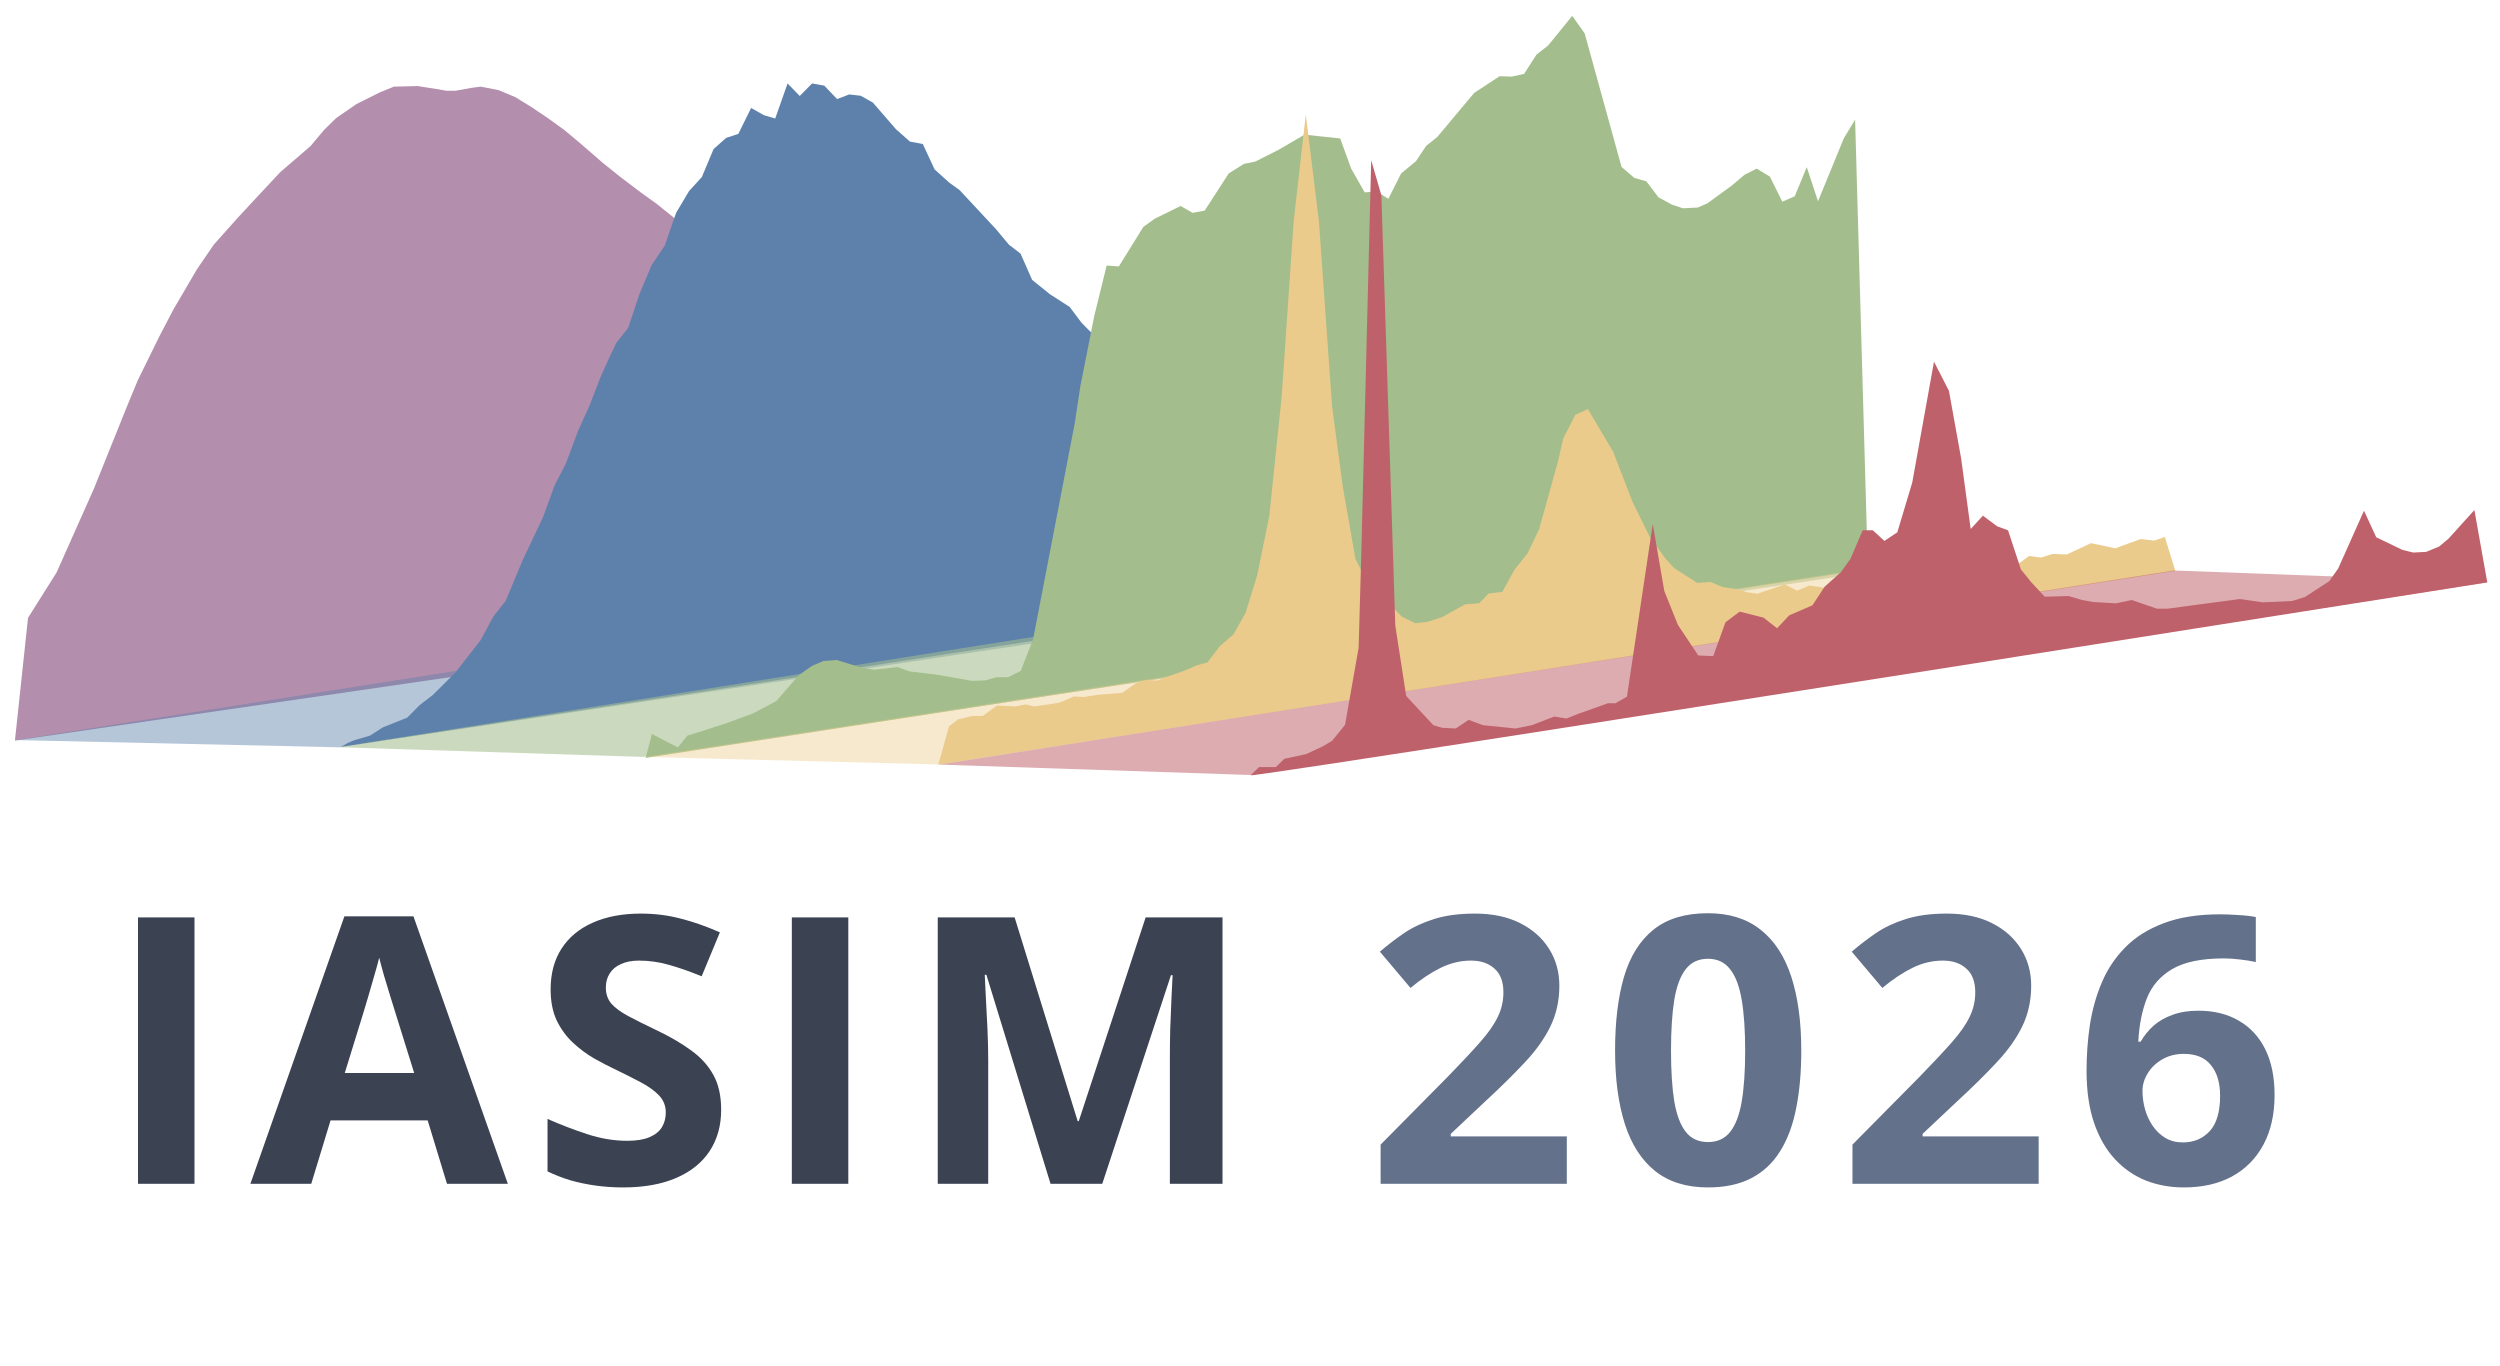 <svg width="335" height="183" viewBox="0 0 335 183" fill="none" xmlns="http://www.w3.org/2000/svg">
<g clip-path="url(#clip0_2512_2)">
<path d="M2 99.233L3.754 82.792L7.58 76.713L12.564 65.532L16.948 54.623L18.463 50.96L21.333 45.116L23.246 41.454L26.395 36.077L28.628 32.805L31.896 29.142L34.208 26.648L37.556 23.065L40.187 20.804L41.622 19.558L43.456 17.376L45.05 15.818L47.761 13.947L50.87 12.39L52.783 11.61L55.972 11.532L58.444 11.922L59.8 12.155H61.075L63.227 11.765L64.423 11.61L66.815 12.078L69.047 13.013L71.199 14.337L73.512 15.896L75.665 17.454L77.896 19.325L80.766 21.817L82.999 23.61L85.869 25.792L87.942 27.273L91.13 29.843L94.319 32.026L104.564 38.649L111.979 43.48L125.327 52.149L137.175 61.558L144.703 71.087L148.899 77.842L2 99.233Z" fill="#B48EAD"/>
<path d="M45.394 100.14L208.149 75.785L158.897 74.519L2.107 99.172L45.394 100.14Z" fill="#5E81AC" fill-opacity="0.45"/>
<path d="M45.676 100.094L46.577 99.565L47.436 99.197L49.584 98.568L51.303 97.466L54.579 96.153L56.244 94.473L58.015 93.108L61.023 90.116L64.415 85.76L66.132 82.578L67.761 80.515L70.067 74.99L72.75 69.332L74.318 65.031L75.811 62.143L77.499 57.634L78.976 54.393L80.483 50.503L81.659 47.881L82.624 45.877L84.161 43.961L84.976 41.516L85.699 39.365L87.328 35.505L89.076 32.912L90.131 29.847L90.613 28.491L92.331 25.604L94.05 23.719L95.618 19.975L97.307 18.473L98.934 17.943L100.652 14.466L102.371 15.438L103.878 15.88L105.536 11.18L107.164 12.86L108.822 11.18L110.451 11.475L112.169 13.273L113.797 12.654L115.334 12.83L116.963 13.744L120.067 17.324L121.937 18.973L123.655 19.298L125.238 22.701L127.198 24.47L128.584 25.471L133.469 30.716L135.188 32.779L136.754 33.987L138.308 37.508L140.689 39.424L143.342 41.133L144.91 43.225L146.658 45.008L151.467 52.168L163.247 65.644L170.566 73.811L176.237 80.078L45.676 100.094Z" fill="#5E81AC"/>
<path d="M86.255 101.431L250.672 76.611L201.42 75.345L45.346 100.129L86.255 101.431Z" fill="#A3BE8C" fill-opacity="0.56"/>
<path d="M86.521 101.562L87.357 98.352L90.825 100.153L92.126 98.563L94.511 97.822L97.437 96.869L100.907 95.597L104.03 93.935L107.057 90.456L108.82 89.22L110.35 88.571L112.113 88.441L115.273 89.416L117.135 89.741L120.295 89.383L121.892 89.969L125.65 90.424L130.223 91.236L132.02 91.171L133.517 90.748H135.079L136.776 89.903L138.44 85.644L144.025 56.67L144.753 51.839L146.627 42.354L148.291 35.59L149.93 35.692L153.208 30.403L154.77 29.284L158.203 27.606L159.816 28.521L161.429 28.216L164.655 23.232L166.685 21.96L168.193 21.655L171.316 20.079L174.802 18.045L179.588 18.554L181.046 22.571L182.866 25.775L184.479 25.673L186.041 26.64L187.757 23.232L189.735 21.605L191.088 19.57L192.596 18.35L197.539 12.451L200.948 10.213L202.561 10.264L204.226 9.908L205.891 7.314L207.452 6.094L210.678 2.127L212.343 4.466L217.286 22.368L219.004 23.843L220.617 24.3L222.229 26.436L223.998 27.402L225.508 27.911L227.484 27.81L228.786 27.25L232.063 24.859L233.78 23.41L235.393 22.597L237.163 23.665L238.828 27.022L240.493 26.309L242.106 22.393L243.614 26.97L247.074 18.529L248.584 16.036L250.3 76.352L247.126 76.758L86.521 101.562Z" fill="#A3BE8C"/>
<path d="M86.388 101.431L254.771 75.456L291.07 76.435L125.866 102.441L86.388 101.431Z" fill="#EBCB8B" fill-opacity="0.42"/>
<path d="M125.736 102.454L127.165 97.332L128.356 96.401L130.262 95.936H131.69L133.596 94.539L136.046 94.665L137.454 94.389L138.58 94.665L140.235 94.424L141.995 94.148L143.896 93.323L145.233 93.392L146.994 93.117L150.373 92.841L152.133 91.603L153.471 91.121L155.09 91.19L156.709 90.57L158.681 89.882L160.44 89.126L161.778 88.781L163.468 86.579L165.298 84.997L166.917 82.107L168.466 77.083L170.086 69.17L171.739 53.206L173.359 29.603L174.978 15.326L176.739 29.707L178.498 54.479L179.942 65.283L181.632 74.916L183.321 78.219L185.293 80.008L187.827 82.623L189.658 83.517L191.347 83.311L193.248 82.692L196.345 80.972L198.211 80.834L199.478 79.526L201.308 79.32L202.928 76.361L204.688 74.159L206.237 70.925L208.771 61.842L209.475 58.745L211.095 55.58L212.785 54.824L216.164 60.534L218.768 67.278L221.092 71.991L223.204 74.881L224.33 76.12L227.428 78.116L229.188 77.978L230.842 78.666L232.673 78.942L234.081 79.354L235.489 79.56L239.15 78.322L240.84 79.147L242.459 78.459L246.12 79.01L251.893 78.838L258.722 77.118L260.552 78.425L264.917 76.705L269.071 75.535H270.479L271.888 74.504L273.506 74.709L275.055 74.228L276.956 74.296L280.195 72.783L283.434 73.471L286.848 72.232L288.678 72.439L290.086 71.957L291.494 76.499L125.736 102.454Z" fill="#EBCB8B"/>
<path d="M125.809 102.456L291.253 76.442L333.353 78.011L167.587 103.85L125.809 102.456Z" fill="#BF616A" fill-opacity="0.52"/>
<path d="M167.586 103.885C167.879 103.599 168.255 103.232 168.713 102.784H170.966L172.092 101.683L175.047 101.043L177.322 99.976L178.506 99.263L180.235 97.129L182.055 86.808L182.419 73.996L183.739 21.459L185.105 26.175L186.971 83.828L188.428 93.257L192.068 97.173L193.252 97.528L195.072 97.617L196.801 96.461L198.714 97.173L203.083 97.617L205.268 97.173L208.272 96.017L209.91 96.283L211.458 95.66L215.463 94.236H216.463L218.011 93.347L221.47 70.215L223.018 79.2L224.839 83.739L227.569 87.831L229.572 87.92L231.211 83.383L233.122 81.959L236.308 82.76L238.128 84.183L239.767 82.448L242.861 81.114L244.5 78.622L246.685 76.665L247.96 74.885L249.598 71.06H250.963L252.511 72.483L254.241 71.327L256.242 64.654L259.155 48.462L261.158 52.376L262.797 61.451L264.071 70.882L265.71 69.103L267.622 70.526L269.078 71.06L270.807 76.309L272.173 78L273.993 79.957L277.18 79.868L279 80.401L280.456 80.669L283.551 80.846L285.645 80.401L289.013 81.559H290.469L300.118 80.268L303.213 80.713L307.127 80.536L308.857 80.002L312.134 77.866L313.317 76.176L316.776 68.435L318.415 71.994L321.919 73.684L323.376 74.04L325.105 73.952L326.835 73.24L328.109 72.172L331.568 68.347L333.297 78.044C222.53 95.558 167.293 104.172 167.586 103.885Z" fill="#BF616A"/>
<path d="M209.953 158.627H185.002V153.378L193.962 144.321C195.769 142.465 197.217 140.919 198.308 139.682C199.414 138.429 200.212 137.289 200.7 136.264C201.205 135.239 201.457 134.14 201.457 132.968C201.457 131.552 201.058 130.494 200.261 129.794C199.479 129.078 198.43 128.72 197.111 128.72C195.728 128.72 194.385 129.038 193.083 129.672C191.781 130.307 190.422 131.21 189.006 132.382L184.904 127.524C185.93 126.645 187.012 125.815 188.151 125.034C189.307 124.252 190.642 123.626 192.155 123.154C193.685 122.665 195.516 122.421 197.648 122.421C199.992 122.421 202.002 122.844 203.679 123.691C205.371 124.537 206.674 125.693 207.585 127.158C208.496 128.606 208.952 130.25 208.952 132.089C208.952 134.059 208.562 135.857 207.78 137.485C206.999 139.112 205.86 140.724 204.362 142.319C202.881 143.914 201.091 145.68 198.991 147.617L194.401 151.938V152.28H209.953V158.627ZM241.371 140.781C241.371 143.662 241.143 146.233 240.688 148.496C240.248 150.758 239.532 152.678 238.539 154.257C237.562 155.836 236.277 157.04 234.682 157.871C233.087 158.701 231.15 159.116 228.871 159.116C226.007 159.116 223.655 158.391 221.815 156.943C219.976 155.478 218.617 153.378 217.738 150.644C216.859 147.893 216.42 144.606 216.42 140.781C216.42 136.923 216.819 133.627 217.616 130.893C218.43 128.142 219.748 126.035 221.571 124.57C223.394 123.105 225.827 122.372 228.871 122.372C231.719 122.372 234.063 123.105 235.902 124.57C237.758 126.018 239.133 128.118 240.028 130.869C240.924 133.603 241.371 136.907 241.371 140.781ZM223.915 140.781C223.915 143.499 224.062 145.769 224.354 147.592C224.664 149.399 225.176 150.758 225.893 151.669C226.609 152.581 227.602 153.037 228.871 153.037C230.124 153.037 231.109 152.589 231.825 151.694C232.558 150.782 233.078 149.423 233.388 147.617C233.697 145.794 233.852 143.515 233.852 140.781C233.852 138.063 233.697 135.792 233.388 133.969C233.078 132.146 232.558 130.779 231.825 129.868C231.109 128.94 230.124 128.476 228.871 128.476C227.602 128.476 226.609 128.94 225.893 129.868C225.176 130.779 224.664 132.146 224.354 133.969C224.062 135.792 223.915 138.063 223.915 140.781ZM273.18 158.627H248.229V153.378L257.188 144.321C258.995 142.465 260.444 140.919 261.534 139.682C262.641 138.429 263.438 137.289 263.927 136.264C264.431 135.239 264.684 134.14 264.684 132.968C264.684 131.552 264.285 130.494 263.487 129.794C262.706 129.078 261.656 128.72 260.338 128.72C258.954 128.72 257.612 129.038 256.31 129.672C255.007 130.307 253.648 131.21 252.232 132.382L248.131 127.524C249.156 126.645 250.239 125.815 251.378 125.034C252.534 124.252 253.868 123.626 255.382 123.154C256.912 122.665 258.743 122.421 260.875 122.421C263.219 122.421 265.229 122.844 266.905 123.691C268.598 124.537 269.9 125.693 270.812 127.158C271.723 128.606 272.179 130.25 272.179 132.089C272.179 134.059 271.788 135.857 271.007 137.485C270.226 139.112 269.086 140.724 267.589 142.319C266.108 143.914 264.317 145.68 262.218 147.617L257.628 151.938V152.28H273.18V158.627ZM279.598 143.466C279.598 141.415 279.744 139.389 280.037 137.387C280.346 135.369 280.875 133.473 281.624 131.699C282.373 129.908 283.423 128.329 284.773 126.962C286.124 125.579 287.841 124.496 289.925 123.715C292.008 122.918 294.531 122.519 297.493 122.519C298.193 122.519 299.007 122.552 299.935 122.617C300.879 122.665 301.66 122.755 302.278 122.885V128.915C301.627 128.769 300.927 128.655 300.179 128.574C299.446 128.476 298.714 128.427 297.981 128.427C295.019 128.427 292.724 128.899 291.097 129.843C289.485 130.787 288.346 132.097 287.679 133.774C287.028 135.434 286.645 137.371 286.531 139.584H286.849C287.304 138.787 287.874 138.079 288.558 137.46C289.257 136.842 290.104 136.354 291.097 135.996C292.09 135.621 293.253 135.434 294.588 135.434C296.671 135.434 298.478 135.882 300.008 136.777C301.538 137.656 302.718 138.933 303.548 140.61C304.378 142.286 304.793 144.329 304.793 146.738C304.793 149.309 304.297 151.523 303.304 153.378C302.311 155.234 300.903 156.658 299.08 157.651C297.273 158.627 295.125 159.116 292.635 159.116C290.812 159.116 289.111 158.806 287.532 158.188C285.953 157.553 284.57 156.593 283.382 155.307C282.194 154.021 281.266 152.402 280.599 150.449C279.931 148.479 279.598 146.152 279.598 143.466ZM292.488 153.085C293.969 153.085 295.174 152.581 296.102 151.572C297.029 150.563 297.493 148.984 297.493 146.835C297.493 145.094 297.086 143.727 296.272 142.734C295.475 141.725 294.262 141.22 292.635 141.22C291.528 141.22 290.551 141.472 289.705 141.977C288.875 142.465 288.232 143.092 287.776 143.857C287.321 144.606 287.093 145.379 287.093 146.176C287.093 147.006 287.207 147.828 287.435 148.642C287.662 149.456 288.004 150.196 288.46 150.864C288.916 151.531 289.477 152.068 290.145 152.475C290.828 152.882 291.609 153.085 292.488 153.085Z" fill="#64718B"/>
<path d="M18.492 158.627V122.934H26.061V158.627H18.492ZM59.895 158.627L57.308 150.131H44.295L41.707 158.627H33.553L46.15 122.788H55.403L68.05 158.627H59.895ZM55.501 143.784L52.913 135.483C52.75 134.929 52.531 134.221 52.254 133.359C51.993 132.48 51.725 131.593 51.448 130.698C51.188 129.786 50.976 128.997 50.813 128.33C50.651 128.997 50.423 129.827 50.13 130.82C49.853 131.796 49.585 132.724 49.324 133.603C49.064 134.482 48.877 135.109 48.763 135.483L46.199 143.784H55.501ZM96.636 148.715C96.636 150.831 96.123 152.67 95.098 154.233C94.072 155.795 92.575 157 90.606 157.846C88.652 158.692 86.276 159.116 83.477 159.116C82.24 159.116 81.027 159.034 79.839 158.872C78.667 158.709 77.536 158.473 76.445 158.164C75.371 157.838 74.346 157.439 73.369 156.967V149.936C75.062 150.685 76.82 151.36 78.643 151.962C80.466 152.565 82.272 152.866 84.062 152.866C85.299 152.866 86.292 152.703 87.041 152.377C87.806 152.052 88.359 151.604 88.701 151.035C89.043 150.465 89.214 149.814 89.214 149.081C89.214 148.186 88.913 147.421 88.311 146.787C87.708 146.152 86.878 145.558 85.82 145.004C84.779 144.451 83.599 143.857 82.28 143.222C81.45 142.831 80.547 142.359 79.57 141.806C78.594 141.236 77.666 140.545 76.787 139.731C75.908 138.917 75.184 137.932 74.614 136.777C74.061 135.605 73.784 134.205 73.784 132.578C73.784 130.445 74.272 128.622 75.249 127.109C76.226 125.595 77.617 124.44 79.424 123.642C81.247 122.828 83.395 122.421 85.869 122.421C87.725 122.421 89.491 122.641 91.167 123.081C92.86 123.504 94.626 124.122 96.465 124.936L94.023 130.82C92.38 130.152 90.907 129.64 89.605 129.282C88.302 128.907 86.976 128.72 85.625 128.72C84.681 128.72 83.875 128.875 83.208 129.184C82.541 129.477 82.036 129.9 81.694 130.454C81.353 130.991 81.182 131.617 81.182 132.333C81.182 133.18 81.426 133.896 81.914 134.482C82.419 135.052 83.167 135.605 84.16 136.142C85.169 136.679 86.422 137.306 87.92 138.022C89.743 138.885 91.297 139.788 92.583 140.732C93.885 141.66 94.886 142.758 95.586 144.028C96.286 145.281 96.636 146.844 96.636 148.715ZM106.105 158.627V122.934H113.674V158.627H106.105ZM140.771 158.627L132.177 130.624H131.957C131.99 131.292 132.038 132.301 132.104 133.652C132.185 134.986 132.258 136.411 132.323 137.924C132.388 139.438 132.421 140.805 132.421 142.026V158.627H125.658V122.934H135.961L144.408 150.229H144.555L153.515 122.934H163.817V158.627H156.762V141.733C156.762 140.61 156.778 139.316 156.811 137.851C156.859 136.386 156.916 134.995 156.981 133.676C157.047 132.342 157.095 131.341 157.128 130.673H156.908L147.704 158.627H140.771Z" fill="#3B4252"/>
</g>
<defs>
<clipPath id="clip0_2512_2">
<rect width="335" height="183" fill="white"/>
</clipPath>
</defs>
</svg>

